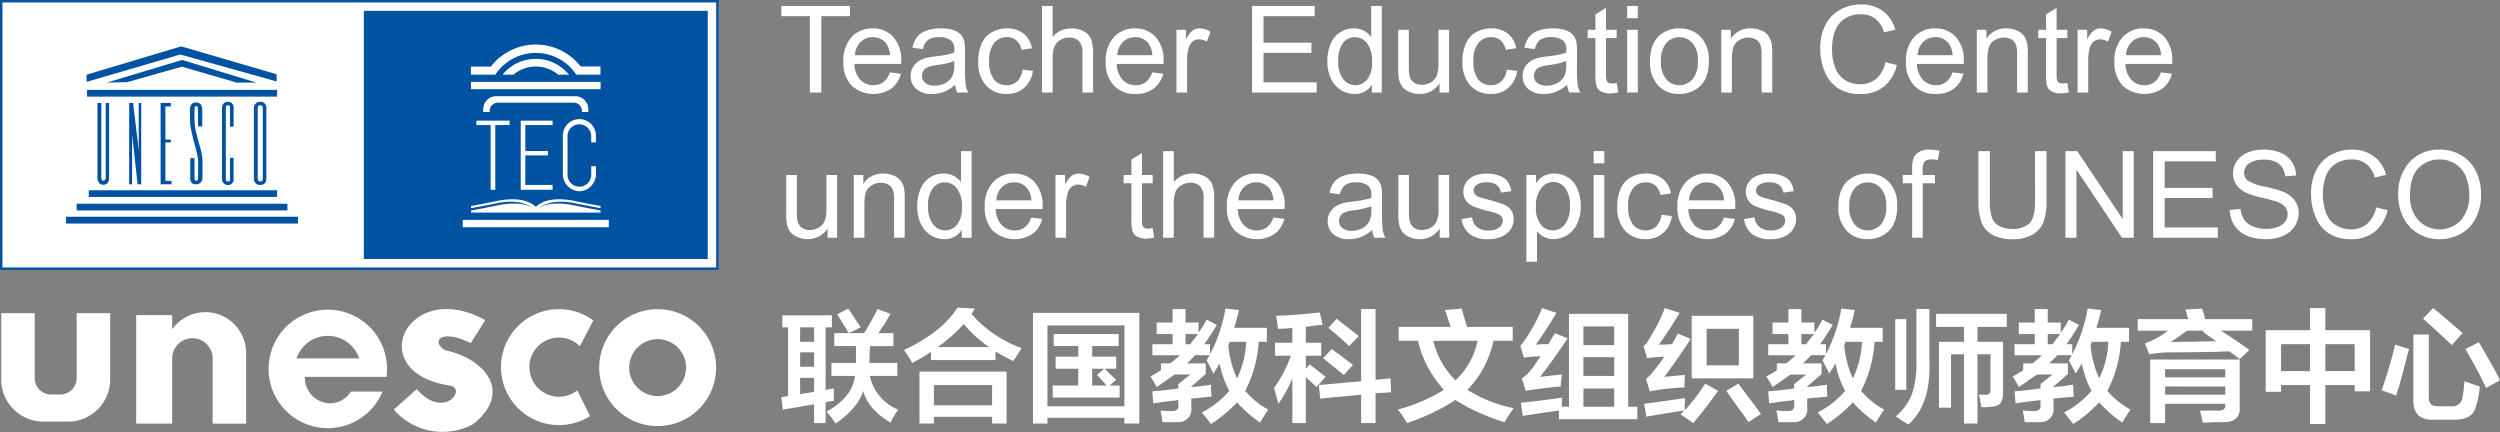 <svg xmlns="http://www.w3.org/2000/svg" width="509.667" height="88.067" viewBox="0 0 509.667 88.067">
  <rect x="0" y="0" width="509.667" height="88.067" fill="#808080" stroke="none"/>
  <g id="footlogo" transform="translate(-4.974 -9.75)">
    <rect id="矩形_10" data-name="矩形 10" width="146.001" height="54.519" transform="translate(5.224 10)" fill="#fff" stroke="#0053a2" stroke-miterlimit="10" stroke-width="0.5"/>
    <rect id="矩形_11" data-name="矩形 11" width="70.111" height="50.591" transform="translate(79.148 11.964)" fill="#0053a2"/>
    <g id="组_12" data-name="组 12">
      <g id="组_11" data-name="组 11">
        <path id="路径_83" data-name="路径 83" d="M25.629,30.746V45.581c0,.4-.045.6.09.8a.356.356,0,0,0,.312.2.416.416,0,0,0,.381-.223c.133-.2.111-.4.111-.827V30.746h.694V45.873c0,1.028-.381,1.541-1.186,1.541a1.088,1.088,0,0,1-.847-.359,1.67,1.67,0,0,1-.336-1.163V30.746Z" fill="#0053a2" fill-rule="evenodd"/>
        <path id="路径_84" data-name="路径 84" d="M32.108,30.746l1.142,9.56v-9.56h.513V47.324h-.737L31.909,37.136V47.324h-.6V30.746Z" fill="#0053a2" fill-rule="evenodd"/>
        <path id="路径_85" data-name="路径 85" d="M39.8,31.458H38.7v6.749H39.8v.58H38.7v7.845h1.251v.691H37.719V30.743H39.8Z" fill="#0053a2" fill-rule="evenodd"/>
        <rect id="矩形_12" data-name="矩形 12" width="38.748" height="1.376" transform="translate(22.709 28.07)" fill="#0053a2"/>
        <rect id="矩形_13" data-name="矩形 13" width="38.386" height="1.363" transform="translate(23.071 48.535)" fill="#0053a2"/>
        <rect id="矩形_14" data-name="矩形 14" width="42.957" height="1.364" transform="translate(20.61 51.281)" fill="#0053a2"/>
        <rect id="矩形_15" data-name="矩形 15" width="47.284" height="1.385" transform="translate(18.435 53.94)" fill="#0053a2"/>
        <path id="路径_86" data-name="路径 86" d="M22.62,26.441V24.977L41.894,19.2l19.475,5.691v1.466l-19.652-5.5Z" fill="#0053a2" fill-rule="evenodd"/>
        <path id="路径_87" data-name="路径 87" d="M26.74,26.588l15.354-4.619,15.154,4.619H53.232L42.049,23.344,30.888,26.5Z" fill="#0053a2" fill-rule="evenodd"/>
        <path id="路径_88" data-name="路径 88" d="M45.359,35.524h.852V32.307a3.031,3.031,0,0,0-.247-1.206,1.289,1.289,0,0,0-1.073-.468.95.95,0,0,0-.893.424,1.7,1.7,0,0,0-.313,1.115c0,.448.022,2.438.088,3.108.069.646.694,3.285,1.051,4.556a16.744,16.744,0,0,1,.515,2.3c.02.383.065,1.654.02,2.28-.02.627,0,1.5,0,1.5s.045.691-.355.691c-.425,0-.381-.691-.381-.691V41.984h-.85v3.908s-.222,1.432,1.118,1.432a1.278,1.278,0,0,0,1.364-1.274V42.476a12.387,12.387,0,0,0-.291-2.012c-.224-.8-.939-3.374-1.1-4.09a13.9,13.9,0,0,1-.246-2.883c0-1,.021-1.63.021-1.63s-.021-.47.36-.47c.355,0,.335.491.335.491Z" fill="#0053a2" fill-rule="evenodd"/>
        <path id="路径_89" data-name="路径 89" d="M51.863,35.571H52.6V31.7A1.111,1.111,0,0,0,51.437,30.5a1.167,1.167,0,0,0-1.205,1.23V46.252a1.16,1.16,0,0,0,1.205,1.207A1.1,1.1,0,0,0,52.6,46.274V41.916h-.738v4.336c0,.224.023.493-.426.493-.467,0-.421-.4-.421-.56V31.77c0-.154-.046-.559.421-.559.449,0,.426.292.426.516Z" fill="#0053a2" fill-rule="evenodd"/>
        <path id="路径_90" data-name="路径 90" d="M58.031,30.5a1.244,1.244,0,0,0-1.3,1.23V46.252a1.237,1.237,0,0,0,1.3,1.205,1.167,1.167,0,0,0,1.25-1.183V31.7a1.184,1.184,0,0,0-1.25-1.207m.513,15.755c0,.224-.067.493-.513.493a.5.5,0,0,1-.514-.56V31.77a.5.5,0,0,1,.514-.559.455.455,0,0,1,.513.516Z" fill="#0053a2" fill-rule="evenodd"/>
      </g>
    </g>
    <g id="组_13" data-name="组 13">
      <rect id="矩形_16" data-name="矩形 16" width="26.412" height="1.496" transform="translate(100.998 26.44)" fill="#fff"/>
      <rect id="矩形_17" data-name="矩形 17" width="29.781" height="1.494" transform="translate(99.312 54.577)" fill="#fff"/>
      <path id="路径_91" data-name="路径 91" d="M104.808,32.584v-.233a1.669,1.669,0,0,1,1.669-1.67H121.93a1.67,1.67,0,0,1,1.67,1.67v.233h1.324v-.543a2.679,2.679,0,0,0-2.674-2.685H106.158a2.68,2.68,0,0,0-2.676,2.685v.543Z" fill="#fff"/>
      <path id="路径_92" data-name="路径 92" d="M127.406,52.659c-.029,0-3.578-.636-4.758-.909-5.364-1.241-7.747.112-8.443.877-.7-.765-3.081-2.118-8.441-.877-1.11.259-4.323.837-4.722.909H101v.427h3.645l9.56.013-.006-.013h.01l0,.013,9.561-.013h3.642v-.427Z" fill="#fff"/>
      <path id="路径_93" data-name="路径 93" d="M105,48.438V35.248H102.1v-.9h6.758v.9h-2.913v13.19Z" fill="#fff"/>
      <path id="路径_94" data-name="路径 94" d="M111.133,48.438V34.346h6.5v.9H112.07v5.282h4.609v.9H112.07v6.02h5.559v.984Z" fill="#fff"/>
      <path id="路径_95" data-name="路径 95" d="M123.092,48.745a3.525,3.525,0,0,1-3.375-3.651V37.683a3.381,3.381,0,1,1,6.746-.074l0,.215v.952H125.5v-.945h.007L125.5,37.6a2.416,2.416,0,1,0-4.824.085v.225h0v7.215c0,.033,0,.063,0,.095a2.42,2.42,0,1,0,4.828,0v-.227h0V43.63h.966v1.478l-.007.1a3.493,3.493,0,0,1-3.368,3.534" fill="#fff"/>
      <path id="路径_96" data-name="路径 96" d="M123.345,23.3a11.586,11.586,0,0,0-18.3.024h-4.071v1.645h3v0h1.981a9.891,9.891,0,0,1,16.5,0h4.942V23.3Z" fill="#fff"/>
      <path id="路径_97" data-name="路径 97" d="M109.635,24.973a7.109,7.109,0,0,1,9.136,0h2.194a8.7,8.7,0,0,0-13.523,0Z" fill="#fff"/>
      <path id="路径_98" data-name="路径 98" d="M127.406,51.739c-.029,0-3.578-.635-4.758-.908-5.364-1.243-7.747.336-8.443,1.1-.7-.765-3.081-2.344-8.441-1.1-1.11.256-4.323.836-4.722.908H101v.427h.154c.7-.126,3.572-.647,4.61-.887,5.36-1.243,7.742.676,8.441,1.44.7-.764,3.079-2.683,8.443-1.44,1.059.245,4.028.776,4.644.887h.116v-.427Z" fill="#fff"/>
    </g>
    <g id="组_15" data-name="组 15">
      <g id="组_14" data-name="组 14">
        <path id="路径_99" data-name="路径 99" d="M13.783,95.7h5.094a8.583,8.583,0,0,0,8.557-8.558V73.6H20.607V86.827a3.366,3.366,0,0,1-3.359,3.357H15.41a3.366,3.366,0,0,1-3.359-3.357V73.6H5.225V87.143A8.582,8.582,0,0,0,13.783,95.7Z" fill="#fff" fill-rule="evenodd"/>
        <path id="路径_100" data-name="路径 100" d="M32.738,74h7.336V76.91a8.292,8.292,0,0,1,6.768-3.524h0a8.334,8.334,0,0,1,8.307,8.309v14.42H48.323v-13.3a4.139,4.139,0,0,0-4.13-4.122h0a4.137,4.137,0,0,0-4.119,4.122v13.3H32.738Z" fill="#fff" fill-rule="evenodd"/>
        <path id="路径_101" data-name="路径 101" d="M71.8,72.885A12.067,12.067,0,0,1,83.875,84.958a12.667,12.667,0,0,1-.106,1.627H67.115a5.271,5.271,0,0,0,5.122,5.4,5.052,5.052,0,0,0,4.255-2.4h6.469A12.075,12.075,0,1,1,71.8,72.885Zm0,5.333a6.743,6.743,0,0,1,6.392,4.594H65.421A6.74,6.74,0,0,1,71.8,78.218Z" fill="#fff" fill-rule="evenodd"/>
        <path id="路径_102" data-name="路径 102" d="M100.943,79.7l2.955-4.68c-15.787-8.761-25.193,10.56-7.229,13.344,3.581.49-1.1,7.141-6.73.713l-4.687,4.176a13.165,13.165,0,0,0,16.2,2.958c8.279-6.663,2.158-13.441-5.805-15.077-2.887-1.927-.654-4.4,5.295-1.434Z" fill="#fff" fill-rule="evenodd"/>
        <path id="路径_103" data-name="路径 103" d="M118.926,72.78a11.751,11.751,0,0,1,7.009,2.3l-2.745,5.247a6.031,6.031,0,1,0-.518,9h0l2.59,5.247a11.819,11.819,0,1,1-6.336-21.8Z" fill="#fff" fill-rule="evenodd"/>
        <path id="路径_104" data-name="路径 104" d="M139.045,72.78A11.917,11.917,0,1,1,127.129,84.7,11.923,11.923,0,0,1,139.045,72.78Zm0,6.113a5.8,5.8,0,1,1-5.8,5.805,5.814,5.814,0,0,1,5.8-5.805Z" fill="#fff" fill-rule="evenodd"/>
      </g>
    </g>
    <g id="组_17" data-name="组 17">
      <g id="组_16" data-name="组 16">
        <path id="路径_105" data-name="路径 105" d="M170.076,28.617V13.045H164.26V10.961h13.994v2.084h-5.842V28.617Z" fill="#fff"/>
        <path id="路径_106" data-name="路径 106" d="M186.392,24.5l2.241.277a5.471,5.471,0,0,1-1.963,3.048,6.646,6.646,0,0,1-8.109-.647,6.752,6.752,0,0,1-1.647-4.845,7.071,7.071,0,0,1,1.664-5.012,5.628,5.628,0,0,1,4.313-1.781,5.471,5.471,0,0,1,4.19,1.746,6.944,6.944,0,0,1,1.624,4.915c0,.127-.005.319-.012.578h-9.538A4.927,4.927,0,0,0,180.348,26a3.547,3.547,0,0,0,2.672,1.121,3.306,3.306,0,0,0,2.036-.628A4.131,4.131,0,0,0,186.392,24.5Zm-7.117-3.5h7.142a4.321,4.321,0,0,0-.817-2.421,3.324,3.324,0,0,0-2.686-1.254,3.446,3.446,0,0,0-2.512,1A3.954,3.954,0,0,0,179.275,20.994Z" fill="#fff"/>
        <path id="路径_107" data-name="路径 107" d="M199.7,27.04a8.064,8.064,0,0,1-2.317,1.445,6.745,6.745,0,0,1-2.392.421,4.643,4.643,0,0,1-3.237-1.03,3.407,3.407,0,0,1-1.134-2.631,3.561,3.561,0,0,1,1.551-2.962,5.083,5.083,0,0,1,1.558-.71,15.3,15.3,0,0,1,1.926-.327,19.807,19.807,0,0,0,3.865-.746c.009-.3.013-.484.013-.568a2.392,2.392,0,0,0-.614-1.864,3.639,3.639,0,0,0-2.47-.736,3.822,3.822,0,0,0-2.258.538,3.27,3.27,0,0,0-1.077,1.895l-2.119-.291a5.265,5.265,0,0,1,.95-2.2,4.19,4.19,0,0,1,1.915-1.288,8.569,8.569,0,0,1,2.9-.451,7.744,7.744,0,0,1,2.662.384,3.542,3.542,0,0,1,1.5.972,3.433,3.433,0,0,1,.675,1.475,12.565,12.565,0,0,1,.106,2v2.89a30.717,30.717,0,0,0,.139,3.823,4.858,4.858,0,0,0,.547,1.536h-2.262A4.658,4.658,0,0,1,199.7,27.04Zm-.18-4.841a16.2,16.2,0,0,1-3.539.819,8.1,8.1,0,0,0-1.891.432,1.878,1.878,0,0,0-.856.706,1.859,1.859,0,0,0-.3,1.028,1.839,1.839,0,0,0,.657,1.446,2.825,2.825,0,0,0,1.919.577,4.476,4.476,0,0,0,2.229-.547,3.375,3.375,0,0,0,1.434-1.5,5.262,5.262,0,0,0,.347-2.166Z" fill="#fff"/>
        <path id="路径_108" data-name="路径 108" d="M213.419,23.933l2.132.275a5.526,5.526,0,0,1-1.79,3.451,5.209,5.209,0,0,1-3.534,1.247,5.5,5.5,0,0,1-4.221-1.717,6.958,6.958,0,0,1-1.6-4.919,8.864,8.864,0,0,1,.688-3.623,4.778,4.778,0,0,1,2.089-2.332,6.184,6.184,0,0,1,3.053-.777,5.3,5.3,0,0,1,3.406,1.054,4.819,4.819,0,0,1,1.7,2.993l-2.107.324a3.5,3.5,0,0,0-1.066-1.938,2.762,2.762,0,0,0-1.848-.652,3.365,3.365,0,0,0-2.662,1.175,5.574,5.574,0,0,0-1.024,3.716,5.744,5.744,0,0,0,.989,3.745,3.21,3.21,0,0,0,2.577,1.169,3.045,3.045,0,0,0,2.132-.784A3.893,3.893,0,0,0,213.419,23.933Z" fill="#fff"/>
        <path id="路径_109" data-name="路径 109" d="M217.4,28.617V10.961h2.167V17.3a4.844,4.844,0,0,1,3.828-1.758,5.14,5.14,0,0,1,2.469.56,3.293,3.293,0,0,1,1.5,1.546,7.161,7.161,0,0,1,.453,2.867v8.106h-2.17V20.511a3.341,3.341,0,0,0-.7-2.364,2.62,2.62,0,0,0-1.993-.743,3.514,3.514,0,0,0-1.813.5,2.831,2.831,0,0,0-1.21,1.355,6.235,6.235,0,0,0-.361,2.362v7Z" fill="#fff"/>
        <path id="路径_110" data-name="路径 110" d="M239.876,24.5l2.237.277a5.458,5.458,0,0,1-1.961,3.048,5.905,5.905,0,0,1-3.66,1.083,5.845,5.845,0,0,1-4.45-1.73,6.747,6.747,0,0,1-1.644-4.845,7.079,7.079,0,0,1,1.661-5.012,5.632,5.632,0,0,1,4.312-1.781,5.474,5.474,0,0,1,4.191,1.746,6.931,6.931,0,0,1,1.625,4.915c0,.127,0,.319-.013.578h-9.538A4.923,4.923,0,0,0,233.83,26a3.546,3.546,0,0,0,2.673,1.121,3.3,3.3,0,0,0,2.035-.628A4.141,4.141,0,0,0,239.876,24.5Zm-7.119-3.5H239.9a4.313,4.313,0,0,0-.818-2.421,3.318,3.318,0,0,0-2.686-1.254,3.434,3.434,0,0,0-2.509,1A3.959,3.959,0,0,0,232.757,20.994Z" fill="#fff"/>
        <path id="路径_111" data-name="路径 111" d="M244.813,28.617V15.828h1.95v1.94a5.252,5.252,0,0,1,1.38-1.8,2.385,2.385,0,0,1,1.39-.435,4.212,4.212,0,0,1,2.23.7l-.747,2.011a3.1,3.1,0,0,0-1.589-.471,2.052,2.052,0,0,0-1.277.429,2.315,2.315,0,0,0-.81,1.185,8.483,8.483,0,0,0-.361,2.529v6.7Z" fill="#fff"/>
        <path id="路径_112" data-name="路径 112" d="M260.227,28.617V10.961h12.766v2.084H262.564v5.408h9.768v2.071h-9.768v6.008H273.4v2.085Z" fill="#fff"/>
        <path id="路径_113" data-name="路径 113" d="M284.651,28.617V27a3.979,3.979,0,0,1-3.578,1.905,5.04,5.04,0,0,1-2.812-.843,5.565,5.565,0,0,1-1.987-2.354,8.169,8.169,0,0,1-.7-3.475,9.075,9.075,0,0,1,.639-3.474,5.044,5.044,0,0,1,1.915-2.392,5.137,5.137,0,0,1,2.853-.83,4.271,4.271,0,0,1,3.53,1.758V10.961h2.155V28.617ZM277.8,22.234a5.552,5.552,0,0,0,1.036,3.674,3.121,3.121,0,0,0,2.441,1.216,3.071,3.071,0,0,0,2.417-1.163,5.369,5.369,0,0,0,.992-3.546,6.026,6.026,0,0,0-1.009-3.854,3.116,3.116,0,0,0-2.494-1.229,3,3,0,0,0-2.414,1.18A5.832,5.832,0,0,0,277.8,22.234Z" fill="#fff"/>
        <path id="路径_114" data-name="路径 114" d="M298.451,28.617V26.736a4.677,4.677,0,0,1-4.057,2.17,5.114,5.114,0,0,1-2.113-.436,3.436,3.436,0,0,1-1.457-1.087,4.063,4.063,0,0,1-.671-1.609,11.045,11.045,0,0,1-.132-2.021V15.828h2.167V22.92a12.612,12.612,0,0,0,.134,2.289,2.246,2.246,0,0,0,.865,1.342,2.717,2.717,0,0,0,1.639.489,3.561,3.561,0,0,0,1.83-.5,2.8,2.8,0,0,0,1.212-1.363,6.828,6.828,0,0,0,.357-2.5V15.828h2.164V28.617Z" fill="#fff"/>
        <path id="路径_115" data-name="路径 115" d="M312.133,23.933l2.133.275a5.555,5.555,0,0,1-1.79,3.451,5.22,5.22,0,0,1-3.536,1.247,5.5,5.5,0,0,1-4.221-1.717,6.954,6.954,0,0,1-1.6-4.919,8.88,8.88,0,0,1,.689-3.623,4.778,4.778,0,0,1,2.089-2.332,6.181,6.181,0,0,1,3.053-.777,5.294,5.294,0,0,1,3.406,1.054,4.822,4.822,0,0,1,1.7,2.993l-2.1.324a3.515,3.515,0,0,0-1.07-1.938,2.745,2.745,0,0,0-1.845-.652,3.37,3.37,0,0,0-2.664,1.175,5.591,5.591,0,0,0-1.022,3.716,5.756,5.756,0,0,0,.987,3.745,3.215,3.215,0,0,0,2.579,1.169,3.043,3.043,0,0,0,2.13-.784A3.878,3.878,0,0,0,312.133,23.933Z" fill="#fff"/>
        <path id="路径_116" data-name="路径 116" d="M324.464,27.04a8.156,8.156,0,0,1-2.32,1.445,6.735,6.735,0,0,1-2.388.421,4.642,4.642,0,0,1-3.24-1.03,3.4,3.4,0,0,1-1.131-2.631,3.5,3.5,0,0,1,.425-1.717,3.564,3.564,0,0,1,1.119-1.245,5.155,5.155,0,0,1,1.561-.71,15.193,15.193,0,0,1,1.927-.327,19.9,19.9,0,0,0,3.866-.746c.008-.3.01-.484.01-.568a2.388,2.388,0,0,0-.613-1.864,3.626,3.626,0,0,0-2.468-.736,3.8,3.8,0,0,0-2.257.538,3.256,3.256,0,0,0-1.08,1.895l-2.118-.291a5.265,5.265,0,0,1,.95-2.2,4.179,4.179,0,0,1,1.915-1.288,8.575,8.575,0,0,1,2.9-.451,7.738,7.738,0,0,1,2.661.384,3.5,3.5,0,0,1,1.5.972,3.354,3.354,0,0,1,.675,1.475,11.965,11.965,0,0,1,.11,2v2.89a30.593,30.593,0,0,0,.138,3.823,4.835,4.835,0,0,0,.548,1.536H324.9A4.657,4.657,0,0,1,324.464,27.04Zm-.181-4.841a16.236,16.236,0,0,1-3.543.819,8.075,8.075,0,0,0-1.888.432,1.865,1.865,0,0,0-.855.706,1.829,1.829,0,0,0-.3,1.028,1.848,1.848,0,0,0,.657,1.446,2.83,2.83,0,0,0,1.921.577,4.478,4.478,0,0,0,2.228-.547,3.379,3.379,0,0,0,1.431-1.5,5.219,5.219,0,0,0,.351-2.166Z" fill="#fff"/>
        <path id="路径_117" data-name="路径 117" d="M334.565,26.675l.316,1.916a8.034,8.034,0,0,1-1.639.195,3.713,3.713,0,0,1-1.831-.375,2.072,2.072,0,0,1-.916-.982,7.8,7.8,0,0,1-.264-2.557V17.513h-1.59V15.828h1.59V12.662l2.156-1.3v4.469h2.178v1.685h-2.178v7.479a3.709,3.709,0,0,0,.116,1.192.889.889,0,0,0,.372.423,1.478,1.478,0,0,0,.74.154A6.638,6.638,0,0,0,334.565,26.675Z" fill="#fff"/>
        <path id="路径_118" data-name="路径 118" d="M336.7,13.454V10.961h2.17v2.493Zm0,15.163V15.828h2.17V28.617Z" fill="#fff"/>
        <path id="路径_119" data-name="路径 119" d="M341.36,22.222q0-3.552,1.975-5.265a5.958,5.958,0,0,1,4.021-1.419,5.747,5.747,0,0,1,4.312,1.727,6.577,6.577,0,0,1,1.675,4.775,8.43,8.43,0,0,1-.743,3.884,5.232,5.232,0,0,1-2.156,2.2,6.282,6.282,0,0,1-3.088.782,5.743,5.743,0,0,1-4.339-1.721A6.878,6.878,0,0,1,341.36,22.222Zm2.228,0a5.471,5.471,0,0,0,1.07,3.68,3.568,3.568,0,0,0,5.384-.008,5.573,5.573,0,0,0,1.073-3.746,5.3,5.3,0,0,0-1.077-3.594,3.577,3.577,0,0,0-5.38-.005A5.434,5.434,0,0,0,343.588,22.222Z" fill="#fff"/>
        <path id="路径_120" data-name="路径 120" d="M355.884,28.617V15.828h1.95v1.816a4.6,4.6,0,0,1,4.07-2.106,5.308,5.308,0,0,1,2.125.417,3.322,3.322,0,0,1,1.452,1.088,4.208,4.208,0,0,1,.674,1.6,12.334,12.334,0,0,1,.122,2.1v7.866h-2.169V20.836a5.784,5.784,0,0,0-.255-1.981,2.068,2.068,0,0,0-.9-1.046,2.819,2.819,0,0,0-1.511-.393,3.512,3.512,0,0,0-2.388.878q-1.005.882-1.006,3.338v6.985Z" fill="#fff"/>
        <path id="路径_121" data-name="路径 121" d="M389.326,22.425l2.336.593a7.862,7.862,0,0,1-2.643,4.389,7.285,7.285,0,0,1-4.667,1.509,8.357,8.357,0,0,1-4.643-1.163,7.238,7.238,0,0,1-2.722-3.362,12.006,12.006,0,0,1-.932-4.733,10.408,10.408,0,0,1,1.054-4.814,7.194,7.194,0,0,1,3-3.117,8.742,8.742,0,0,1,4.281-1.066,7.251,7.251,0,0,1,4.456,1.348A7.015,7.015,0,0,1,391.36,15.8l-2.3.544a5.465,5.465,0,0,0-1.784-2.8,4.745,4.745,0,0,0-2.938-.878,5.7,5.7,0,0,0-3.4.973,5.141,5.141,0,0,0-1.921,2.62,10.549,10.549,0,0,0-.553,3.39,10.783,10.783,0,0,0,.656,3.932,4.886,4.886,0,0,0,2.042,2.512,5.735,5.735,0,0,0,3,.83,5.033,5.033,0,0,0,3.326-1.131A5.8,5.8,0,0,0,389.326,22.425Z" fill="#fff"/>
        <path id="路径_122" data-name="路径 122" d="M403.017,24.5l2.241.277a5.476,5.476,0,0,1-1.963,3.048,5.9,5.9,0,0,1-3.659,1.083,5.841,5.841,0,0,1-4.45-1.73,6.744,6.744,0,0,1-1.647-4.845,7.074,7.074,0,0,1,1.662-5.012,5.636,5.636,0,0,1,4.315-1.781,5.474,5.474,0,0,1,4.19,1.746,6.944,6.944,0,0,1,1.623,4.915c0,.127,0,.319-.012.578H395.78A4.932,4.932,0,0,0,396.971,26a3.552,3.552,0,0,0,2.673,1.121,3.3,3.3,0,0,0,2.036-.628A4.133,4.133,0,0,0,403.017,24.5Zm-7.117-3.5h7.142a4.313,4.313,0,0,0-.819-2.421,3.32,3.32,0,0,0-2.685-1.254,3.446,3.446,0,0,0-2.512,1A3.953,3.953,0,0,0,395.9,20.994Z" fill="#fff"/>
        <path id="路径_123" data-name="路径 123" d="M407.979,28.617V15.828h1.952v1.816A4.6,4.6,0,0,1,414,15.538a5.29,5.29,0,0,1,2.122.417,3.314,3.314,0,0,1,1.453,1.088,4.21,4.21,0,0,1,.675,1.6,12.5,12.5,0,0,1,.12,2.1v7.866H416.2V20.836a5.843,5.843,0,0,0-.253-1.981,2.082,2.082,0,0,0-.9-1.046,2.818,2.818,0,0,0-1.51-.393,3.516,3.516,0,0,0-2.392.878q-1.005.882-1,3.338v6.985Z" fill="#fff"/>
        <path id="路径_124" data-name="路径 124" d="M426.43,26.675l.313,1.916a8.036,8.036,0,0,1-1.641.195,3.7,3.7,0,0,1-1.829-.375,2.078,2.078,0,0,1-.914-.982,7.735,7.735,0,0,1-.265-2.557V17.513h-1.589V15.828h1.589V12.662l2.155-1.3v4.469h2.181v1.685h-2.181v7.479a3.9,3.9,0,0,0,.113,1.192.928.928,0,0,0,.375.423,1.471,1.471,0,0,0,.74.154A6.674,6.674,0,0,0,426.43,26.675Z" fill="#fff"/>
        <path id="路径_125" data-name="路径 125" d="M428.525,28.617V15.828h1.95v1.94a5.239,5.239,0,0,1,1.38-1.8,2.386,2.386,0,0,1,1.391-.435,4.21,4.21,0,0,1,2.227.7l-.746,2.011a3.1,3.1,0,0,0-1.59-.471,2.06,2.06,0,0,0-1.277.429,2.3,2.3,0,0,0-.806,1.185,8.42,8.42,0,0,0-.362,2.529v6.7Z" fill="#fff"/>
        <path id="路径_126" data-name="路径 126" d="M445.515,24.5l2.24.277a5.467,5.467,0,0,1-1.964,3.048,6.643,6.643,0,0,1-8.107-.647,6.748,6.748,0,0,1-1.647-4.845,7.074,7.074,0,0,1,1.662-5.012,5.636,5.636,0,0,1,4.315-1.781,5.473,5.473,0,0,1,4.19,1.746,6.943,6.943,0,0,1,1.622,4.915c0,.127,0,.319-.011.578h-9.537A4.932,4.932,0,0,0,439.469,26a3.553,3.553,0,0,0,2.674,1.121,3.305,3.305,0,0,0,2.035-.628A4.133,4.133,0,0,0,445.515,24.5Zm-7.117-3.5h7.142a4.313,4.313,0,0,0-.819-2.421,3.321,3.321,0,0,0-2.686-1.254,3.444,3.444,0,0,0-2.511,1A3.949,3.949,0,0,0,438.4,20.994Z" fill="#fff"/>
        <path id="路径_127" data-name="路径 127" d="M173.688,58.211V56.333a4.679,4.679,0,0,1-4.058,2.17,5.166,5.166,0,0,1-2.113-.435,3.508,3.508,0,0,1-1.458-1.089,4.093,4.093,0,0,1-.666-1.607,10.84,10.84,0,0,1-.134-2.024V45.423h2.169v7.1a12.587,12.587,0,0,0,.131,2.286,2.258,2.258,0,0,0,.868,1.345,2.691,2.691,0,0,0,1.638.485,3.574,3.574,0,0,0,1.831-.5,2.775,2.775,0,0,0,1.207-1.36,6.767,6.767,0,0,0,.356-2.5V45.423h2.17V58.211Z" fill="#fff"/>
        <path id="路径_128" data-name="路径 128" d="M179.024,58.211V45.423h1.952V47.24a4.6,4.6,0,0,1,4.07-2.105,5.342,5.342,0,0,1,2.123.415,3.351,3.351,0,0,1,1.453,1.089,4.212,4.212,0,0,1,.675,1.6,12.645,12.645,0,0,1,.12,2.107v7.862h-2.17v-7.78A5.829,5.829,0,0,0,187,48.453a2.089,2.089,0,0,0-.9-1.049,2.848,2.848,0,0,0-1.511-.39,3.5,3.5,0,0,0-2.391.878c-.672.588-1,1.7-1,3.335v6.984Z" fill="#fff"/>
        <path id="路径_129" data-name="路径 129" d="M201.039,58.211V56.6A3.977,3.977,0,0,1,197.46,58.5a5.019,5.019,0,0,1-2.811-.844,5.549,5.549,0,0,1-1.988-2.354,8.152,8.152,0,0,1-.7-3.476,9.092,9.092,0,0,1,.638-3.473,5.051,5.051,0,0,1,1.915-2.393,5.133,5.133,0,0,1,2.853-.828,4.254,4.254,0,0,1,3.53,1.759V40.557h2.155V58.211Zm-6.854-6.382a5.541,5.541,0,0,0,1.038,3.674,3.109,3.109,0,0,0,2.441,1.216,3.063,3.063,0,0,0,2.416-1.163,5.35,5.35,0,0,0,.992-3.545,6.026,6.026,0,0,0-1.01-3.855,3.105,3.105,0,0,0-2.493-1.226,3,3,0,0,0-2.414,1.18A5.826,5.826,0,0,0,194.185,51.829Z" fill="#fff"/>
        <path id="路径_130" data-name="路径 130" d="M215.212,54.1l2.239.278a5.471,5.471,0,0,1-1.961,3.045,6.648,6.648,0,0,1-8.112-.644,6.747,6.747,0,0,1-1.644-4.848,7.071,7.071,0,0,1,1.662-5.01,5.619,5.619,0,0,1,4.311-1.781,5.459,5.459,0,0,1,4.189,1.744,6.94,6.94,0,0,1,1.629,4.915c0,.126,0,.322-.013.578h-9.538a4.88,4.88,0,0,0,1.194,3.226,3.531,3.531,0,0,0,2.673,1.121,3.331,3.331,0,0,0,2.035-.626A4.145,4.145,0,0,0,215.212,54.1Zm-7.118-3.506h7.141a4.334,4.334,0,0,0-.817-2.419,3.318,3.318,0,0,0-2.689-1.254,3.438,3.438,0,0,0-2.508,1A3.969,3.969,0,0,0,208.094,50.589Z" fill="#fff"/>
        <path id="路径_131" data-name="路径 131" d="M220.147,58.211V45.423H222.1v1.941a5.288,5.288,0,0,1,1.377-1.795,2.4,2.4,0,0,1,1.393-.434,4.211,4.211,0,0,1,2.227.7l-.746,2.01a3.117,3.117,0,0,0-1.59-.47,2.074,2.074,0,0,0-1.278.428,2.318,2.318,0,0,0-.806,1.187,8.437,8.437,0,0,0-.361,2.529v6.693Z" fill="#fff"/>
        <path id="路径_132" data-name="路径 132" d="M239.973,56.274l.314,1.915a8.02,8.02,0,0,1-1.64.194,3.706,3.706,0,0,1-1.83-.375,2.086,2.086,0,0,1-.915-.981,7.82,7.82,0,0,1-.264-2.56V47.111h-1.591V45.423h1.591V42.257l2.156-1.3v4.469h2.179v1.688h-2.179v7.476a3.84,3.84,0,0,0,.112,1.192.922.922,0,0,0,.373.424,1.462,1.462,0,0,0,.74.154A7.073,7.073,0,0,0,239.973,56.274Z" fill="#fff"/>
        <path id="路径_133" data-name="路径 133" d="M242.09,58.211V40.557h2.17v6.337a4.839,4.839,0,0,1,3.83-1.759,5.141,5.141,0,0,1,2.468.561,3.287,3.287,0,0,1,1.5,1.544,7.184,7.184,0,0,1,.448,2.869v8.1h-2.165v-8.1a3.348,3.348,0,0,0-.7-2.366A2.625,2.625,0,0,0,247.644,47a3.51,3.51,0,0,0-1.811.5,2.845,2.845,0,0,0-1.213,1.357,6.248,6.248,0,0,0-.36,2.361v6.995Z" fill="#fff"/>
        <path id="路径_134" data-name="路径 134" d="M264.563,54.1l2.242.278a5.48,5.48,0,0,1-1.964,3.045,6.646,6.646,0,0,1-8.111-.644,6.751,6.751,0,0,1-1.644-4.848,7.067,7.067,0,0,1,1.662-5.01,5.616,5.616,0,0,1,4.312-1.781,5.467,5.467,0,0,1,4.19,1.744,6.953,6.953,0,0,1,1.626,4.915c0,.126-.005.322-.012.578h-9.537a4.895,4.895,0,0,0,1.191,3.226,3.537,3.537,0,0,0,2.672,1.121,3.324,3.324,0,0,0,2.036-.626A4.146,4.146,0,0,0,264.563,54.1Zm-7.116-3.506h7.142a4.341,4.341,0,0,0-.82-2.419,3.316,3.316,0,0,0-2.686-1.254,3.451,3.451,0,0,0-2.512,1A3.962,3.962,0,0,0,257.447,50.589Z" fill="#fff"/>
        <path id="路径_135" data-name="路径 135" d="M284.723,56.634a8.042,8.042,0,0,1-2.32,1.446,6.713,6.713,0,0,1-2.388.423,4.639,4.639,0,0,1-3.241-1.032,3.39,3.39,0,0,1-1.13-2.631,3.508,3.508,0,0,1,.425-1.717,3.546,3.546,0,0,1,1.118-1.243,5.329,5.329,0,0,1,1.562-.714,16.129,16.129,0,0,1,1.927-.323,19.794,19.794,0,0,0,3.866-.747c.007-.3.01-.485.01-.566a2.393,2.393,0,0,0-.613-1.866,3.634,3.634,0,0,0-2.468-.734,3.821,3.821,0,0,0-2.257.534,3.275,3.275,0,0,0-1.08,1.9l-2.118-.289a5.217,5.217,0,0,1,.951-2.2,4.162,4.162,0,0,1,1.914-1.291,8.6,8.6,0,0,1,2.9-.449,7.687,7.687,0,0,1,2.661.385,3.462,3.462,0,0,1,1.5.972,3.346,3.346,0,0,1,.674,1.472,12.005,12.005,0,0,1,.109,2v2.891a30.644,30.644,0,0,0,.139,3.82,4.773,4.773,0,0,0,.549,1.535h-2.265A4.641,4.641,0,0,1,284.723,56.634Zm-.181-4.84a15.89,15.89,0,0,1-3.543.819,8.15,8.15,0,0,0-1.89.432,1.911,1.911,0,0,0-.853.705,1.916,1.916,0,0,0,.354,2.478,2.834,2.834,0,0,0,1.923.577,4.47,4.47,0,0,0,2.227-.55,3.378,3.378,0,0,0,1.43-1.5,5.21,5.21,0,0,0,.352-2.169Z" fill="#fff"/>
        <path id="路径_136" data-name="路径 136" d="M298.475,58.211V56.333a4.68,4.68,0,0,1-4.057,2.17,5.168,5.168,0,0,1-2.115-.435,3.475,3.475,0,0,1-1.456-1.089,4.052,4.052,0,0,1-.668-1.607,10.883,10.883,0,0,1-.132-2.024V45.423h2.167v7.1a12.78,12.78,0,0,0,.131,2.286,2.258,2.258,0,0,0,.868,1.345,2.7,2.7,0,0,0,1.639.485,3.576,3.576,0,0,0,1.83-.5,2.776,2.776,0,0,0,1.21-1.36,6.856,6.856,0,0,0,.355-2.5V45.423h2.168V58.211Z" fill="#fff"/>
        <path id="路径_137" data-name="路径 137" d="M302.941,54.4l2.147-.338a2.985,2.985,0,0,0,1,1.975,3.5,3.5,0,0,0,2.307.686,3.389,3.389,0,0,0,2.216-.607,1.819,1.819,0,0,0,.723-1.428,1.316,1.316,0,0,0-.639-1.156,9.514,9.514,0,0,0-2.216-.736,19.965,19.965,0,0,1-3.307-1.04,3.143,3.143,0,0,1-1.87-2.932,3.3,3.3,0,0,1,.389-1.584,3.506,3.506,0,0,1,1.068-1.21,4.433,4.433,0,0,1,1.378-.632,6.528,6.528,0,0,1,1.873-.259,7.389,7.389,0,0,1,2.643.434,3.586,3.586,0,0,1,1.679,1.172,4.615,4.615,0,0,1,.748,1.981l-2.121.289a2.316,2.316,0,0,0-.838-1.54,3.055,3.055,0,0,0-1.956-.555,3.542,3.542,0,0,0-2.13.5,1.433,1.433,0,0,0-.639,1.156,1.194,1.194,0,0,0,.267.759,1.935,1.935,0,0,0,.827.578q.327.117,1.915.551a26.748,26.748,0,0,1,3.211,1.007,3.255,3.255,0,0,1,1.429,1.138,3.2,3.2,0,0,1,.517,1.855,3.651,3.651,0,0,1-.633,2.04,4.1,4.1,0,0,1-1.825,1.483,6.665,6.665,0,0,1-2.7.524,6.015,6.015,0,0,1-3.8-1.036A4.828,4.828,0,0,1,302.941,54.4Z" fill="#fff"/>
        <path id="路径_138" data-name="路径 138" d="M316.143,63.115V45.423h1.974v1.662a4.866,4.866,0,0,1,1.578-1.463,4.33,4.33,0,0,1,2.132-.487,5.045,5.045,0,0,1,2.89.843,5.162,5.162,0,0,1,1.888,2.378,8.667,8.667,0,0,1,.639,3.366,8.533,8.533,0,0,1-.7,3.533,5.3,5.3,0,0,1-2.05,2.41,5.245,5.245,0,0,1-2.82.838,4.081,4.081,0,0,1-1.948-.459,4.4,4.4,0,0,1-1.413-1.155v6.226ZM318.1,51.889a5.57,5.57,0,0,0,1,3.649,3.064,3.064,0,0,0,2.423,1.181A3.137,3.137,0,0,0,324,55.5a5.8,5.8,0,0,0,1.029-3.789,5.639,5.639,0,0,0-1-3.658,3.024,3.024,0,0,0-2.4-1.217,3.118,3.118,0,0,0-2.452,1.295A5.786,5.786,0,0,0,318.1,51.889Z" fill="#fff"/>
        <path id="路径_139" data-name="路径 139" d="M329.871,43.049V40.557h2.166v2.492Zm0,15.162V45.423h2.166V58.211Z" fill="#fff"/>
        <path id="路径_140" data-name="路径 140" d="M343.683,53.528l2.131.276a5.511,5.511,0,0,1-1.788,3.45,5.207,5.207,0,0,1-3.535,1.249,5.5,5.5,0,0,1-4.22-1.716,6.971,6.971,0,0,1-1.594-4.921,8.9,8.9,0,0,1,.684-3.624,4.779,4.779,0,0,1,2.09-2.329,6.191,6.191,0,0,1,3.054-.778,5.325,5.325,0,0,1,3.409,1.053,4.838,4.838,0,0,1,1.7,2.992l-2.109.326a3.477,3.477,0,0,0-1.065-1.937,2.75,2.75,0,0,0-1.849-.653,3.361,3.361,0,0,0-2.66,1.175,5.565,5.565,0,0,0-1.025,3.715,5.754,5.754,0,0,0,.989,3.746,3.21,3.21,0,0,0,2.576,1.167,3.038,3.038,0,0,0,2.132-.783A3.893,3.893,0,0,0,343.683,53.528Z" fill="#fff"/>
        <path id="路径_141" data-name="路径 141" d="M356.425,54.1l2.239.278a5.476,5.476,0,0,1-1.961,3.045,6.649,6.649,0,0,1-8.113-.644,6.747,6.747,0,0,1-1.643-4.848,7.071,7.071,0,0,1,1.661-5.01,5.621,5.621,0,0,1,4.312-1.781,5.462,5.462,0,0,1,4.189,1.744,6.94,6.94,0,0,1,1.629,4.915c0,.126-.005.322-.014.578h-9.538A4.891,4.891,0,0,0,350.38,55.6a3.531,3.531,0,0,0,2.673,1.121,3.327,3.327,0,0,0,2.035-.626A4.153,4.153,0,0,0,356.425,54.1Zm-7.118-3.506h7.141a4.326,4.326,0,0,0-.819-2.419,3.314,3.314,0,0,0-2.687-1.254,3.436,3.436,0,0,0-2.508,1A3.969,3.969,0,0,0,349.307,50.589Z" fill="#fff"/>
        <path id="路径_142" data-name="路径 142" d="M360.519,54.4l2.144-.338a2.99,2.99,0,0,0,1.005,1.975,3.5,3.5,0,0,0,2.307.686,3.388,3.388,0,0,0,2.215-.607,1.819,1.819,0,0,0,.723-1.428,1.317,1.317,0,0,0-.638-1.156,9.536,9.536,0,0,0-2.215-.736,19.933,19.933,0,0,1-3.307-1.04,3.156,3.156,0,0,1-1.874-2.932,3.269,3.269,0,0,1,.393-1.584,3.505,3.505,0,0,1,1.064-1.21,4.484,4.484,0,0,1,1.379-.632,6.554,6.554,0,0,1,1.874-.259,7.391,7.391,0,0,1,2.644.434,3.589,3.589,0,0,1,1.68,1.172,4.6,4.6,0,0,1,.744,1.981l-2.118.289a2.328,2.328,0,0,0-.837-1.54,3.068,3.068,0,0,0-1.957-.555,3.547,3.547,0,0,0-2.132.5,1.432,1.432,0,0,0-.638,1.156,1.2,1.2,0,0,0,.265.759,1.94,1.94,0,0,0,.83.578q.328.117,1.915.551a26.716,26.716,0,0,1,3.21,1.007,3.224,3.224,0,0,1,1.428,1.138,3.18,3.18,0,0,1,.518,1.855,3.641,3.641,0,0,1-.631,2.04,4.119,4.119,0,0,1-1.828,1.483,6.648,6.648,0,0,1-2.7.524,6.014,6.014,0,0,1-3.8-1.036A4.809,4.809,0,0,1,360.519,54.4Z" fill="#fff"/>
        <path id="路径_143" data-name="路径 143" d="M379.763,51.82q0-3.552,1.975-5.265a5.942,5.942,0,0,1,4.022-1.42,5.734,5.734,0,0,1,4.31,1.726,6.581,6.581,0,0,1,1.674,4.777,8.431,8.431,0,0,1-.739,3.882,5.251,5.251,0,0,1-2.155,2.2,6.292,6.292,0,0,1-3.09.784,5.741,5.741,0,0,1-4.342-1.723A6.882,6.882,0,0,1,379.763,51.82Zm2.226,0a5.453,5.453,0,0,0,1.073,3.677,3.572,3.572,0,0,0,5.385-.005,5.592,5.592,0,0,0,1.071-3.746,5.271,5.271,0,0,0-1.079-3.594,3.573,3.573,0,0,0-5.377-.005A5.427,5.427,0,0,0,381.989,51.82Z" fill="#fff"/>
        <path id="路径_144" data-name="路径 144" d="M394.8,58.211v-11.1h-1.915V45.423H394.8v-1.36a5.969,5.969,0,0,1,.229-1.915,2.76,2.76,0,0,1,1.1-1.367,3.967,3.967,0,0,1,2.211-.525,10.7,10.7,0,0,1,2.021.217l-.324,1.892a7.274,7.274,0,0,0-1.276-.12,1.9,1.9,0,0,0-1.4.42,2.292,2.292,0,0,0-.409,1.579v1.179h2.492v1.688H396.96v11.1Z" fill="#fff"/>
        <path id="路径_145" data-name="路径 145" d="M419.852,40.557h2.336v10.2a12.069,12.069,0,0,1-.6,4.229,5.157,5.157,0,0,1-2.173,2.546,7.683,7.683,0,0,1-4.127.98,8.466,8.466,0,0,1-4.057-.853,4.889,4.889,0,0,1-2.252-2.475,11.809,11.809,0,0,1-.674-4.427v-10.2h2.335v10.19a9.893,9.893,0,0,0,.429,3.389,3.237,3.237,0,0,0,1.467,1.68,5.112,5.112,0,0,0,2.549.592,4.866,4.866,0,0,0,3.673-1.17q1.1-1.167,1.1-4.491Z" fill="#fff"/>
        <path id="路径_146" data-name="路径 146" d="M426.055,58.211V40.557h2.4l9.274,13.861V40.557h2.239V58.211h-2.4L428.294,44.34V58.211Z" fill="#fff"/>
        <path id="路径_147" data-name="路径 147" d="M443.937,58.211V40.557H456.7v2.086H446.275V48.05h9.767v2.07h-9.767v6.009h10.839v2.082Z" fill="#fff"/>
        <path id="路径_148" data-name="路径 148" d="M459.545,52.541l2.2-.195a4.855,4.855,0,0,0,.728,2.174,3.976,3.976,0,0,0,1.777,1.374,6.705,6.705,0,0,0,2.708.523,6.491,6.491,0,0,0,2.364-.4,3.3,3.3,0,0,0,1.522-1.09,2.542,2.542,0,0,0,.5-1.512,2.32,2.32,0,0,0-.481-1.453,3.6,3.6,0,0,0-1.591-1.041,30.724,30.724,0,0,0-3.14-.859,16.106,16.106,0,0,1-3.409-1.1,4.778,4.778,0,0,1-1.885-1.646,4.01,4.01,0,0,1-.622-2.2,4.5,4.5,0,0,1,.758-2.5,4.7,4.7,0,0,1,2.218-1.765,8.45,8.45,0,0,1,3.24-.6,8.839,8.839,0,0,1,3.459.634,4.993,4.993,0,0,1,2.309,1.858,5.357,5.357,0,0,1,.866,2.786l-2.241.166a3.623,3.623,0,0,0-1.22-2.531,4.772,4.772,0,0,0-3.076-.852,4.941,4.941,0,0,0-3.09.776,2.326,2.326,0,0,0-.971,1.871,2.017,2.017,0,0,0,.687,1.568,9.372,9.372,0,0,0,3.522,1.259,23.559,23.559,0,0,1,3.908,1.124,5.388,5.388,0,0,1,2.276,1.8,4.384,4.384,0,0,1,.736,2.51,4.805,4.805,0,0,1-.807,2.657,5.339,5.339,0,0,1-2.32,1.94,8.079,8.079,0,0,1-3.4.689,10.123,10.123,0,0,1-4.016-.7,5.609,5.609,0,0,1-2.542-2.1A5.94,5.94,0,0,1,459.545,52.541Z" fill="#fff"/>
        <path id="路径_149" data-name="路径 149" d="M489.386,52.023l2.336.59A7.84,7.84,0,0,1,489.081,57a7.277,7.277,0,0,1-4.668,1.511,8.389,8.389,0,0,1-4.643-1.161,7.226,7.226,0,0,1-2.719-3.364,11.96,11.96,0,0,1-.936-4.734,10.389,10.389,0,0,1,1.056-4.811,7.2,7.2,0,0,1,3-3.117,8.744,8.744,0,0,1,4.283-1.069,7.219,7.219,0,0,1,4.453,1.351,7,7,0,0,1,2.518,3.793l-2.3.54a5.465,5.465,0,0,0-1.78-2.805,4.773,4.773,0,0,0-2.943-.878,5.717,5.717,0,0,0-3.4.973,5.17,5.17,0,0,0-1.922,2.623,10.592,10.592,0,0,0-.553,3.388,10.714,10.714,0,0,0,.658,3.933,4.864,4.864,0,0,0,2.039,2.51,5.732,5.732,0,0,0,3,.83,5.034,5.034,0,0,0,3.326-1.131A5.8,5.8,0,0,0,489.386,52.023Z" fill="#fff"/>
        <path id="路径_150" data-name="路径 150" d="M493.891,49.614a9.6,9.6,0,0,1,2.359-6.883,8.039,8.039,0,0,1,6.1-2.483,8.462,8.462,0,0,1,4.407,1.165,7.658,7.658,0,0,1,2.993,3.258,10.6,10.6,0,0,1,1.026,4.739,10.4,10.4,0,0,1-1.083,4.805,7.382,7.382,0,0,1-3.071,3.21,8.751,8.751,0,0,1-4.287,1.087,8.337,8.337,0,0,1-4.453-1.2,7.71,7.71,0,0,1-2.975-3.288A9.936,9.936,0,0,1,493.891,49.614Zm2.41.036a7.062,7.062,0,0,0,1.717,5.028,5.984,5.984,0,0,0,8.643-.018,7.485,7.485,0,0,0,1.7-5.262,9.055,9.055,0,0,0-.727-3.763,5.586,5.586,0,0,0-2.133-2.493,5.76,5.76,0,0,0-3.15-.885,5.971,5.971,0,0,0-4.268,1.7Q496.3,45.665,496.3,49.65Z" fill="#fff"/>
      </g>
    </g>
    <g id="组_19" data-name="组 19">
      <g id="组_18" data-name="组 18">
        <path id="路径_151" data-name="路径 151" d="M164.468,76.482V74.031h10.1v2.451h-1.276V89.234l1.67-.294v2.551a4.319,4.319,0,0,0-.786.1,6.128,6.128,0,0,0-.884.2V96h-2.354V92.175l-6.374,1.08-.3-2.55,1.374-.2V76.482Zm3.626,0v2.944h2.845V76.482Zm0,5.1v2.943h2.845V81.583Zm0,8.535,2.845-.492V86.783h-2.845Zm6.966-9.811V77.659h6.083q1.566-2.551,2.744-4.9l2.648.981c-.262.39-.651,1.045-1.174,1.961-.59.85-1.017,1.506-1.276,1.961h3.038v2.648h-4.806l-.1,3.141v.293h5.688v2.648h-5.592a9.478,9.478,0,0,0,5.789,6.866,14.923,14.923,0,0,0-1.571,2.649q-4.509-2.647-5.592-6.474-.978,3.435-5.59,6.67a23.6,23.6,0,0,0-1.47-1.961,2.037,2.037,0,0,1-.391-.489q5.293-2.948,5.786-7.261h-4.8V83.741h5V80.307ZM178,77.659q-1.175-1.96-2.354-3.826l2.257-1.175c.195.262.459.653.784,1.175q1.178,1.767,1.765,2.649Z" fill="#fff"/>
        <path id="路径_152" data-name="路径 152" d="M211.549,83.348a35.723,35.723,0,0,1-3.63-1.961v1.765H194.775V81.484a41.533,41.533,0,0,1-3.825,2.257c-.067-.129-.2-.359-.39-.687q-.789-1.272-1.277-1.961,7.749-3.628,10.888-8.634l3.531.2c-.2.327-.428.686-.686,1.079a24.524,24.524,0,0,0,10.2,6.964c-.068.13-.2.36-.394.686Q212.037,82.665,211.549,83.348ZM192.423,96.1V85.506h17.753V96.1h-2.942V94.726H195.365V96.1Zm2.942-7.847v4.12h11.869v-4.12Zm6.082-12.459a31.331,31.331,0,0,1-5.3,4.71h10.495A23.9,23.9,0,0,1,201.447,75.794Z" fill="#fff"/>
        <path id="路径_153" data-name="路径 153" d="M215.568,96.1V73.54h21.68V96.1h-3.041V94.922H218.513V96.1Zm2.945-20.009V92.569h15.694V76.091Zm1.274,4.216V77.855h13.242v2.452h-5.392v2.16h4.9v2.451h-2.354L231.263,86c.589.524,1.012.918,1.276,1.176l-1.374,1.177h2.061V90.8H219.594V88.35h5.2V84.918h-4.611V82.467h4.611v-2.16Zm8.829,5.886,1.472-1.275h-2.451V88.35h2.941Q229.5,87.078,228.616,86.193Z" fill="#fff"/>
        <path id="路径_154" data-name="路径 154" d="M240.779,77.855V75.5h3.237V72.756h2.649V75.5h2.648v2.061a20.1,20.1,0,0,0,1.667-2.648l2.059,1.078q-1.273,2.162-2.549,3.924h1.178v2.059a31.84,31.84,0,0,0,3.138-9.317l2.747.293a33.381,33.381,0,0,1-.981,3.63h6.67v2.845h-1.67a24.6,24.6,0,0,1-2.745,10,16.413,16.413,0,0,0,4.71,3.825q-.885,1.275-1.668,2.649a25.247,25.247,0,0,1-4.709-4.118,27.945,27.945,0,0,1-5.3,4.411q-.885-1.174-1.864-2.354a18.391,18.391,0,0,0,5.593-4.413,18.292,18.292,0,0,1-1.965-5.591c-.39.654-.818,1.34-1.274,2.061q-.2-.393-.686-1.374-.492-.882-.688-1.275c.065-.129.163-.326.294-.589a3.99,3.99,0,0,0,.293-.491h-2.94a19.889,19.889,0,0,1-1.668,1.668h3.825V86l-2.943,2.55v.1a32.2,32.2,0,0,0,4.023-.491v1.175c.066.59.1,1.015.1,1.277l-4.12.39v1.865a2.593,2.593,0,0,1-2.647,2.944h-3.237a21.585,21.585,0,0,0-.394-2.355q.392,0,1.277.1h1.176q1.275-.1,1.178-1.077V91.294a1.593,1.593,0,0,0-.49.1q-2.061.2-4.611.59l-.2-2.454q2.453-.193,5.3-.588v-.883l2.451-1.962h-3.139q-.489.294-1.472.982-1.47,1.077-2.255,1.57-.2-.393-.59-1.081c-.328-.523-.555-.883-.684-1.079a16.8,16.8,0,0,0,2.155-1.275V83.839h1.864a16.247,16.247,0,0,0,1.964-1.668H239.9V79.916h4.12V77.855Zm6.866,2.061c.2-.26.458-.623.786-1.08a11.424,11.424,0,0,0,.783-.981h-2.549v2.061Zm7.749.2a20.05,20.05,0,0,0,1.766,6.766,18.749,18.749,0,0,0,1.864-7.453h-3.431A1.213,1.213,0,0,1,255.394,80.113Z" fill="#fff"/>
        <path id="路径_155" data-name="路径 155" d="M265.5,76.778a17.373,17.373,0,0,0-.394-2.651q3.629-.093,8.924-.684l.59,2.549h-.293q-1.374.1-3.14.392v3.239h3.14V82.27h-3.14v2.648l.786-.882q.489.39,1.668,1.276,1.077.882,1.569,1.274l-1.864,2.061a24.338,24.338,0,0,0-2.159-1.964V96h-2.746V86.879a26.352,26.352,0,0,1-2.844,5.2l-.882-3.239a26.774,26.774,0,0,0,3.432-6.57h-3.237V79.623h3.531V76.581A19.367,19.367,0,0,1,265.5,76.778ZM274.129,91l-.295-2.745,8.631-.784V72.756h2.942V87.173l3.044-.294.1,2.846-3.142.2V96h-2.942V90.214Zm4.807-4.805q-1.179-.978-3.533-2.845a5.209,5.209,0,0,0-.684-.587l1.763-1.864q.49.391,1.474,1.078,1.664,1.276,2.843,2.159Zm1.079-5.886c-.588-.588-1.606-1.5-3.042-2.745a11.358,11.358,0,0,1-1.177-.981l1.668-1.864q2.744,2.16,4.512,3.531Z" fill="#fff"/>
        <path id="路径_156" data-name="路径 156" d="M290.116,79.23V76.384h10.6c-.134-.392-.329-.979-.59-1.766s-.46-1.339-.59-1.667l3.435-.293c.325,1.175.686,2.42,1.079,3.726h9.315V79.23H309.44a20.509,20.509,0,0,1-5.3,10,28.256,28.256,0,0,0,9.418,3.727q-.986,1.371-1.864,2.846a39.9,39.9,0,0,1-10.005-4.513A42.849,42.849,0,0,1,291.786,96a15.3,15.3,0,0,0-1.864-2.748,35.319,35.319,0,0,0,9.417-4.021,22.414,22.414,0,0,1-5.3-10Zm11.577,8.043A15.024,15.024,0,0,0,306.2,79.23h-9.023A16.825,16.825,0,0,0,301.693,87.273Z" fill="#fff"/>
        <path id="路径_157" data-name="路径 157" d="M316.013,89.43l-.786-2.551a6.54,6.54,0,0,0,1.864-1.763c.065-.066.162-.164.3-.3q.584-.88,1.664-2.451-2.06.1-3.432.294l-.686-2.453a10.772,10.772,0,0,0,1.374-1.864,32.354,32.354,0,0,0,3.041-5.786l2.941.981q-2.453,4.023-4.218,6.473.392,0,1.277-.1h1.273a8.247,8.247,0,0,0,.688-1.176,8.72,8.72,0,0,0,.683-1.081l2.554,1.081q-2.65,4.021-5.592,7.846l4.413-.491v.294a11.093,11.093,0,0,0-.2,2.158Q318.66,88.94,316.013,89.43Zm-.59,5.1-.39-2.649c.324-.065.881-.13,1.664-.2q2.063-.193,6.771-.881a6.408,6.408,0,0,1-.1.982v.882h1.471V73.737h12.067V92.668h1.863v2.549H322.78V93.452Q319.249,93.942,315.423,94.531Zm12.359-18.243v3.825h6.279V76.288Zm0,6.277v3.824h6.279V82.565Zm0,6.375v3.728h6.279V88.94Z" fill="#fff"/>
        <path id="路径_158" data-name="路径 158" d="M341.318,89.528l-.783-2.549A5.69,5.69,0,0,0,341.81,85.7c-.392.526-.363.491.1-.1a32.277,32.277,0,0,0,2.352-3.138q-2.057.1-3.529.294l-.686-2.454a5.385,5.385,0,0,0,1.373-1.862,30.988,30.988,0,0,0,2.942-5.886l3.04.981q-2.256,3.729-4.217,6.473a26.4,26.4,0,0,0,2.65-.1q.586-.981,1.176-2.158l2.649,1.078q-2.649,4.121-5.4,7.75l4.218-.393c-.064.918-.1,1.766-.1,2.551A46.635,46.635,0,0,0,341.318,89.528Zm-.684,5.2-.49-2.647q3.725-.491,8.334-1.178v.885a6.02,6.02,0,0,0,0,1.567,38.024,38.024,0,0,0,4.122-5.394l2.648,1.471q-2.746,3.828-5.1,6.573l-2.55-1.767.687-.784q-2.259.3-6.77,1.079A6.254,6.254,0,0,0,340.634,94.726Zm9.218-7.847V74.127h12.556V86.879Zm3.042-10.1v7.454h6.573V76.778Zm8.534,19.029q-.492-.788-1.668-2.355-1.866-2.55-2.844-4.022l2.45-1.471q3.242,4.317,4.611,6.18Z" fill="#fff"/>
        <path id="路径_159" data-name="路径 159" d="M366.333,77.855V75.5h3.235V72.756h2.648V75.5h2.65v2.061a20.41,20.41,0,0,0,1.666-2.648l2.061,1.078q-1.273,2.162-2.551,3.924h1.179v2.059a31.726,31.726,0,0,0,3.135-9.317l2.748.293a32.276,32.276,0,0,1-.98,3.63h6.669v2.845h-1.667a24.652,24.652,0,0,1-2.745,10,16.381,16.381,0,0,0,4.709,3.825q-.885,1.275-1.67,2.649a25.311,25.311,0,0,1-4.709-4.118,27.945,27.945,0,0,1-5.3,4.411c-.587-.783-1.211-1.568-1.864-2.354a18.332,18.332,0,0,0,5.593-4.413,18.255,18.255,0,0,1-1.961-5.591q-.591.981-1.277,2.061-.2-.393-.685-1.374c-.328-.588-.56-1.013-.689-1.275.064-.129.161-.326.3-.589a4.748,4.748,0,0,0,.293-.491h-2.943a20.158,20.158,0,0,1-1.665,1.668h3.824V86l-2.943,2.55v.1a32.215,32.215,0,0,0,4.021-.491v1.175q.1.885.1,1.277l-4.118.39v1.865a2.592,2.592,0,0,1-2.648,2.944h-3.238a21.35,21.35,0,0,0-.394-2.355q.4,0,1.277.1h1.177q1.273-.1,1.178-1.077V91.294a1.615,1.615,0,0,0-.491.1q-2.06.2-4.611.59l-.2-2.454q2.449-.193,5.3-.588v-.883L373.2,86.1h-3.137q-.49.294-1.472.982-1.47,1.077-2.254,1.57c-.135-.262-.329-.622-.59-1.081-.329-.523-.557-.883-.687-1.079a16.9,16.9,0,0,0,2.158-1.275V83.839h1.864a16.468,16.468,0,0,0,1.963-1.668h-5.592V79.916h4.119V77.855Zm6.863,2.061c.2-.26.459-.623.787-1.08a12,12,0,0,0,.785-.981h-2.552v2.061Zm7.75.2a20.074,20.074,0,0,0,1.765,6.766,18.732,18.732,0,0,0,1.864-7.453h-3.431A1.205,1.205,0,0,1,380.946,80.113Z" fill="#fff"/>
        <path id="路径_160" data-name="路径 160" d="M391.344,89.234V74.815H393.6V89.234Zm2.648,7.063a11.64,11.64,0,0,0-1.274-.785q-.787-.588-1.275-.883a11.007,11.007,0,0,0,3.335-4.611,19.633,19.633,0,0,0,.882-6.767v-10.5h2.649v10.4Q398.7,92.275,393.992,96.3Zm5.69-19.913V73.737H414.1v2.647h-5.984v3.042h5.2V89.921q.1,2.646-2.354,2.747a16,16,0,0,1-2.061.1q-.1-.783-.391-2.157a1.484,1.484,0,0,1-.1-.394h1.371a.868.868,0,0,0,.984-.98V81.975h-2.649V96.1H405.37V81.975h-2.647V92.863h-2.454V79.426h5.1V76.384Z" fill="#fff"/>
        <path id="路径_161" data-name="路径 161" d="M416.552,77.855V75.5h3.236V72.756h2.649V75.5h2.649v2.061a20.2,20.2,0,0,0,1.668-2.648l2.058,1.078q-1.273,2.162-2.548,3.924h1.176v2.059a31.839,31.839,0,0,0,3.139-9.317l2.747.293a34.063,34.063,0,0,1-.979,3.63h6.669v2.845h-1.67a24.637,24.637,0,0,1-2.745,10,16.408,16.408,0,0,0,4.709,3.825q-.885,1.275-1.667,2.649a25.254,25.254,0,0,1-4.71-4.118,27.914,27.914,0,0,1-5.3,4.411q-.885-1.174-1.865-2.354a18.331,18.331,0,0,0,5.593-4.413,18.34,18.34,0,0,1-1.963-5.591c-.39.654-.819,1.34-1.275,2.061-.134-.262-.36-.721-.687-1.374q-.492-.882-.686-1.275l.293-.589a4.325,4.325,0,0,0,.3-.491H424.4a19.576,19.576,0,0,1-1.667,1.668h3.826V86l-2.945,2.55v.1a32.213,32.213,0,0,0,4.024-.491v1.175q.1.885.1,1.277l-4.122.39v1.865a2.592,2.592,0,0,1-2.646,2.944h-3.238a21.289,21.289,0,0,0-.392-2.355c.262,0,.686.033,1.276.1h1.175q1.277-.1,1.179-1.077V91.294a1.6,1.6,0,0,0-.49.1q-2.061.2-4.612.59l-.2-2.454q2.452-.193,5.3-.588v-.883l2.452-1.962h-3.141q-.489.294-1.47.982-1.473,1.077-2.256,1.57-.2-.393-.589-1.081c-.328-.523-.555-.883-.684-1.079a17,17,0,0,0,2.155-1.275V83.839H419.3a16.4,16.4,0,0,0,1.964-1.668h-5.593V79.916h4.119V77.855Zm6.867,2.061c.194-.26.458-.623.784-1.08a10.84,10.84,0,0,0,.783-.981h-2.549v2.061Zm7.748.2a20.1,20.1,0,0,0,1.766,6.766,18.766,18.766,0,0,0,1.864-7.453h-3.432A1.213,1.213,0,0,1,431.167,80.113Z" fill="#fff"/>
        <path id="路径_162" data-name="路径 162" d="M440.78,77.168V74.815h10.3c-.193-.718-.391-1.372-.587-1.962l3.432-.195c.2.588.393,1.307.59,2.157h9.614v2.353h-6.379q3.24,2.063,5.789,3.925l-1.961,1.864-2.06-1.57c-.723,0-1.8.034-3.239.1q-6.966.1-9.611.1a30.918,30.918,0,0,0-3.531.392l-.881-2.256a15.823,15.823,0,0,0,4.706-2.551ZM443.331,96V83.054h18.245v9.711q.193,3.039-3.335,3.042h-1.57q-1.766.1-2.648.1a12.456,12.456,0,0,0-.589-2.452h3.629q1.667.1,1.568-1.177v-.2H446.372V96Zm3.041-10.988v1.668h12.259V85.015Zm0,3.532v1.667h12.259V88.547Zm1.081-9.024q1.47-.1,4.606-.1,3.143-.1,4.71-.1l-2.746-1.961.293-.2h-3.431c-.394.265-.949.655-1.668,1.177C448.433,78.871,447.843,79.262,447.453,79.523Z" fill="#fff"/>
        <path id="路径_163" data-name="路径 163" d="M466.872,89.626V77.072H475.9V72.559h3.139v4.513h9.12V89.528h-3.136V88.253h-5.984V96.2H475.9V88.253h-5.885v1.373Zm3.139-9.71v5.493H475.9V79.916Zm15.008,0h-5.984v5.493h5.984Z" fill="#fff"/>
        <path id="路径_164" data-name="路径 164" d="M493.454,90.412q-.885-.393-2.944-1.081a91.387,91.387,0,0,0,2.747-9.318l2.845.884c-.132.393-.294.98-.491,1.765Q494.336,87.859,493.454,90.412Zm7.652,4.9q-4.221.1-4.121-4.022V77.956h3.139V90.608q-.1,2.061,1.964,1.961h2.645a2.01,2.01,0,0,0,2.257-1.864,23.445,23.445,0,0,0,.394-3.236q1.664.588,3.138,1.078a17.509,17.509,0,0,1-.785,4.022q-.588,2.744-4.414,2.747Zm3.726-15.2q-3.533-3.334-5.886-5.4l2.061-2.158q3.141,2.55,5.983,5.1ZM511.8,88.84q-1.373-3.039-4.218-7.943l2.747-1.374c.262.458.359.622.3.49q3.037,5.2,4.02,7.26Z" fill="#fff"/>
      </g>
    </g>
  </g>
</svg>
